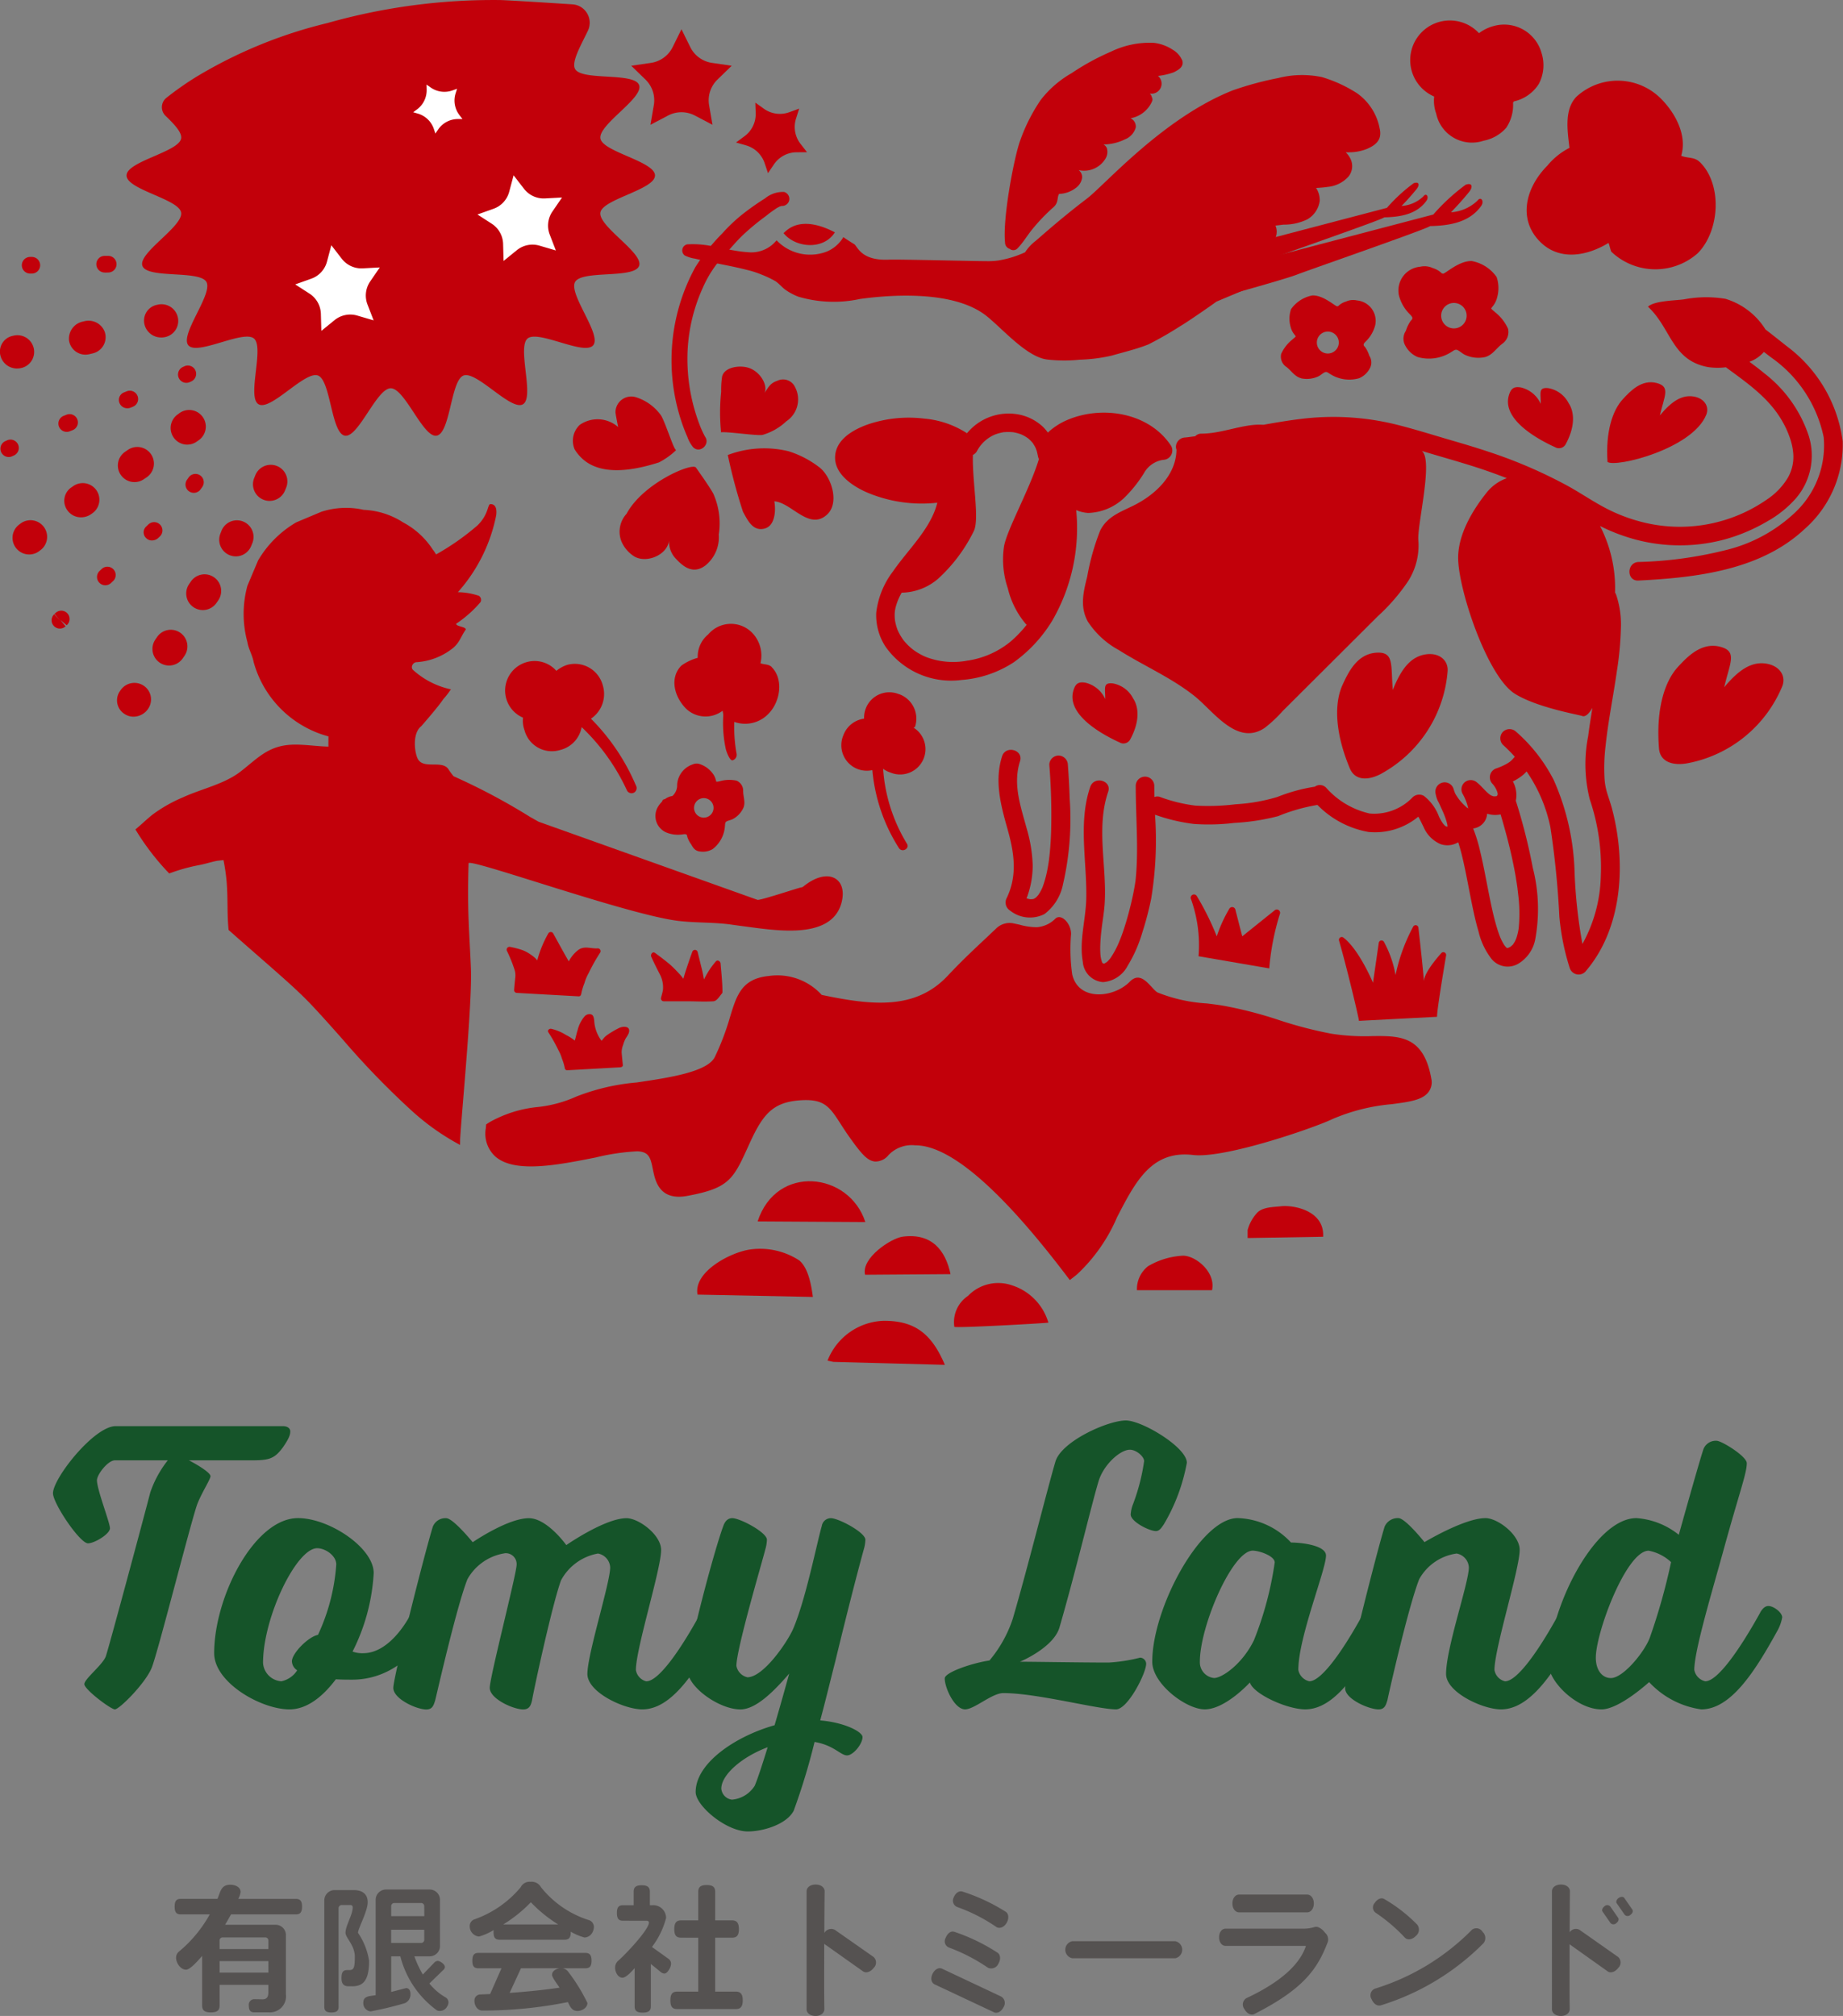 <svg xmlns="http://www.w3.org/2000/svg" width="164.466" height="179.921" viewBox="0 0 164.466 179.921"><rect x="0" y="0" width="164.466" height="179.921" fill="#808080" stroke="none"/><g transform="translate(-665 -582.716)"><g transform="translate(665 582.716)"><g transform="translate(0 0)"><path d="M10.434,210.111c-.364,0-2.724-1.779-2.724-2.252s1.67-1.744,1.924-2.506c.363-1.125,3.415-12.493,3.959-14.6a9.628,9.628,0,0,1,1.563-2.869H10.434c-.618,0-1.6,1.27-1.6,1.779,0,.835,1.161,3.777,1.161,4.285s-1.38,1.343-1.96,1.343c-.726,0-3.123-3.558-3.123-4.467,0-1.343,3.668-5.991,5.593-5.991H25.432c.326,0,.654.145.654.472,0,.253-.073.582-.654,1.417-.8,1.09-1.307,1.162-2.942,1.162H17.042c.909.472,1.925,1.125,1.925,1.416s-.907,1.669-1.234,2.65c-.69,2.107-3.558,13.438-4.031,14.492-.582,1.379-2.868,3.668-3.268,3.668" transform="translate(-0.183 -57.551)" fill="#155429"/><path d="M32.161,207.776c-.436,0-.944,0-1.452-.035-1.2,1.6-2.615,2.687-4.14,2.687-2.543,0-6.718-2.4-6.718-5.012,0-5.048,3.6-12.058,7.481-12.058,2.8,0,6.755,2.652,6.755,4.9A17.635,17.635,0,0,1,32.2,205.27a2.564,2.564,0,0,0,.944.146c2.579,0,4.286-3.559,4.286-3.559s.327-.654.763-.654c.508,0,1.307.582,1.307,1.017a3.7,3.7,0,0,1-.508,1.271s-2.215,4.285-6.828,4.285m-6.319.146a2.226,2.226,0,0,0,1.416-.981.994.994,0,0,1-.472-.8c0-.726,1.489-2.215,2.325-2.361a17.731,17.731,0,0,0,1.633-6.282c0-.8-.98-1.453-1.706-1.453-1.852,0-4.829,6.173-4.829,10.242a1.755,1.755,0,0,0,1.633,1.634" transform="translate(-0.739 -57.868)" fill="#155429"/><path d="M59.038,207.922c1.089,0,3.05-2.8,4.829-6.066,0,0,.327-.654.8-.654s1.235.582,1.235,1.017a3.856,3.856,0,0,1-.473,1.271c-2.034,3.632-4.14,6.938-6.755,6.938-1.635,0-4.9-1.526-4.9-3.16,0-1.779,2.033-8.135,2.033-9.515a1.323,1.323,0,0,0-1.09-1.234,4.672,4.672,0,0,0-3.3,2.4c-.8,2.216-2.4,9.66-2.578,10.676-.11.509-.255.837-.8.837-.871,0-2.979-.944-2.979-1.925,0-.945,2.4-10.205,2.4-11a.971.971,0,0,0-1.017-1.017,4.632,4.632,0,0,0-3.376,2.324c-.945,2.4-2.615,9.733-2.87,10.785-.144.473-.254.837-.8.837-.872,0-2.942-.944-2.942-1.925,0-.945,2.76-11.913,3.523-14.382a1.2,1.2,0,0,1,1.2-.763c.618,0,2.36,2.144,2.36,2.144s3.123-2.144,5.012-2.144c1.634,0,3.341,2.4,3.341,2.4s3.451-2.4,5.375-2.4c1.089,0,3.087,1.489,3.087,2.833,0,1.706-2.252,8.789-2.252,10.714a1.247,1.247,0,0,0,.944,1.017" transform="translate(-1.356 -57.868)" fill="#155429"/><path d="M71.494,211.842c.69-2.36,1.307-4.611,1.307-4.611-1.38,1.6-2.977,3.2-4.359,3.2-1.888,0-4.721-2-4.721-3.522,0-1.708,2.361-10.605,3.2-12.858.183-.508.473-.689.8-.689.69,0,3.088,1.271,3.088,1.925a3.348,3.348,0,0,1-.146.872c-.218.907-2.577,8.861-2.577,10.386a1.284,1.284,0,0,0,.98,1.018c1.453,0,3.631-3.232,4.1-4.358,1.126-2.652,2.107-7.663,2.543-9.153a.821.821,0,0,1,.8-.689c.689,0,3.087,1.271,3.087,1.925a3.347,3.347,0,0,1-.145.872c-.254.907-1.162,4.284-2.542,9.987-.436,1.707-.872,3.523-1.344,5.266,2.178.181,3.776,1.016,3.776,1.488,0,.618-.835,1.634-1.38,1.634-.581,0-1.162-.906-2.9-1.2A57.455,57.455,0,0,1,73.2,219.47c-.617,1.2-2.687,1.853-4.1,1.853-1.925,0-4.649-2.29-4.649-3.523,0-2.579,3.559-4.976,7.046-5.958m-.617,1.962c-2.324.871-4.14,2.469-4.14,3.7a1.082,1.082,0,0,0,.944.981,2.657,2.657,0,0,0,2.033-1.235c.254-.581.69-1.926,1.162-3.45" transform="translate(-2.371 -57.868)" fill="#155429"/><path d="M107.1,193.6c-.218.326-.4.58-.689.58-.58,0-2.251-.835-2.251-1.488a3.063,3.063,0,0,1,.219-.944,17.89,17.89,0,0,0,.98-3.814c0-.4-.689-1.016-1.272-1.016-.872,0-2.36,1.343-2.8,2.833-.653,2.178-2.032,8.026-3.485,13.038-.544,1.815-3.523,3.05-3.523,3.05,1.272,0,5.41.073,7.917.073a14.648,14.648,0,0,0,2.8-.436.557.557,0,0,1,.544.544c0,.836-1.634,4.069-2.687,4.069-1.67,0-7.044-1.452-10.058-1.452-1.017,0-2.579,1.452-3.414,1.452-.944,0-1.815-1.925-1.815-2.761,0-.544,2.469-1.379,3.993-1.6a11.315,11.315,0,0,0,2.07-3.7c1.272-4.322,3.087-11.584,3.815-14.054.544-1.815,4.684-3.668,6.282-3.668,1.453,0,5.445,2.4,5.445,3.776a16.6,16.6,0,0,1-2.07,5.522" transform="translate(-3.259 -57.531)" fill="#155429"/><path d="M126.444,201.2c.473,0,1.235.582,1.235,1.017a3.861,3.861,0,0,1-.472,1.271c-2,3.633-4.139,6.938-6.754,6.938-1.635,0-4.649-1.381-4.94-2.4,0,0-2.179,2.4-4.029,2.4-1.671,0-4.684-2.289-4.684-4.25,0-4.794,4.321-12.82,7.625-12.82a6.758,6.758,0,0,1,4.756,2.181c.944,0,3.124.252,3.124,1.161,0,1.272-2.47,7.3-2.47,10.205a1.285,1.285,0,0,0,.981,1.017c1.089,0,3.052-2.8,4.828-6.066,0,0,.327-.654.8-.654m-10.675-4.939c-1.815,0-4.721,6.718-4.721,9.915a1.408,1.408,0,0,0,1.271,1.453c.727,0,2.541-1.272,3.558-3.377a30.092,30.092,0,0,0,1.851-6.936c0-.582-1.379-1.054-1.96-1.054" transform="translate(-3.975 -57.868)" fill="#155429"/><path d="M138.949,207.922c1.087,0,3.05-2.8,4.828-6.066,0,0,.326-.654.8-.654s1.234.582,1.234,1.017a3.856,3.856,0,0,1-.473,1.271c-2,3.632-4.138,6.938-6.753,6.938-1.634,0-4.9-1.526-4.9-3.16,0-2.325,2.033-8.135,2.033-9.515a1.324,1.324,0,0,0-1.09-1.234,4.518,4.518,0,0,0-3.34,2.288c-.945,2.4-2.615,9.733-2.833,10.785-.145.473-.253.837-.8.837-.836,0-2.978-.908-2.978-1.889,0-.944,2.76-11.949,3.523-14.418a1.273,1.273,0,0,1,1.233-.763c.617,0,2.325,2.144,2.325,2.144s3.557-2.144,5.445-2.144c1.091,0,3.05,1.489,3.05,2.833,0,1.706-2.25,8.789-2.25,10.714a1.244,1.244,0,0,0,.944,1.017" transform="translate(-4.64 -57.868)" fill="#155429"/><path d="M152.505,207.728s-2.652,2.434-4.25,2.434c-2.213,0-4.72-2.506-4.72-4.032,0-4.793,4.032-13.038,7.845-13.038a6.785,6.785,0,0,1,3.775,1.489s1.636-5.883,2.18-7.59a1.179,1.179,0,0,1,1.2-.8c.436,0,2.687,1.381,2.687,2,0,.906-.653,2.578-2.07,7.735-1.016,3.7-2.614,8.969-2.614,10.713a1.284,1.284,0,0,0,.98,1.017c1.089,0,3.051-2.8,4.866-6.066,0,0,.291-.654.764-.654s1.234.582,1.234,1.017a3.856,3.856,0,0,1-.473,1.271c-2,3.633-4.139,6.938-6.754,6.938a7.826,7.826,0,0,1-4.648-2.434M152.47,196c-2,0-4.72,7.3-4.72,9.552,0,1.125.58,1.816,1.342,1.816,1.125,0,3.051-2.4,3.485-3.631a54.318,54.318,0,0,0,1.889-6.718,4.03,4.03,0,0,0-2-1.019" transform="translate(-5.342 -57.602)" fill="#155429"/><path d="M124.108,148.268a19.225,19.225,0,0,1-3.619-.215,36.631,36.631,0,0,1-4.7-1.224,36.281,36.281,0,0,0-5.032-1.291c-.392-.065-.867-.123-1.384-.187a14.043,14.043,0,0,1-4.409-.983c-.591-.354-1.407-2.043-2.465-.961-1.436,1.467-4.591,1.768-5.143-.652a15.99,15.99,0,0,1-.1-3.6c.006-.957-.894-1.858-1.4-1.373a2.6,2.6,0,0,1-1.645.765,5.722,5.722,0,0,1-1.565-.228c-.161-.036-.317-.067-.467-.1a1.715,1.715,0,0,0-1.6.434c-.347.333-.7.661-1.051.995-1.009.945-2.052,1.924-3.29,3.241-2.9,3.085-6.8,2.629-11.235,1.7a5.345,5.345,0,0,0-4.73-1.687c-2.406.238-2.862,1.73-3.44,3.62a22.733,22.733,0,0,1-1.369,3.61c-.661,1.343-4.152,1.857-6.957,2.271a19.234,19.234,0,0,0-5.4,1.258,11.215,11.215,0,0,1-3.426.932,10.971,10.971,0,0,0-4.3,1.345l-.321.205-.038.379a2.769,2.769,0,0,0,.823,2.461c1.722,1.563,5.6.79,9.014.11a19.594,19.594,0,0,1,3.714-.546c1.015.063,1.152.544,1.366,1.626.2.987.561,2.827,3.084,2.352,3.583-.666,4.055-1.41,5.3-4.149l.273-.6c1.156-2.513,2.028-3.593,4.429-3.776,2.212-.165,2.674.562,3.7,2.154.227.354.472.733.755,1.129,1.105,1.554,1.617,2.116,2.284,2.177a1.494,1.494,0,0,0,1.195-.568,2.856,2.856,0,0,1,2.378-.879h.032c3.058.013,7.53,3.846,13.291,11.392l.483.634.628-.491a15.093,15.093,0,0,0,3.59-5.121c1.659-3.212,3.094-5.981,6.776-5.551,2.867.335,10.879-2.449,12.431-3.2a17.136,17.136,0,0,1,5.314-1.335c1.591-.212,2.742-.365,3.282-1.1a1.441,1.441,0,0,0,.247-1.129c-.675-3.889-2.809-3.873-5.3-3.846" transform="translate(-1.675 -55.795)" fill="#c2000a"/><path d="M69.943,62.145l.763.545A2.46,2.46,0,0,0,72.975,63l.882-.32-.283.894a2.464,2.464,0,0,0,.406,2.255l.578.74-.939.007A2.461,2.461,0,0,0,71.6,67.661l-.526.777-.3-.89a2.46,2.46,0,0,0-1.653-1.586l-.9-.259.755-.558a2.458,2.458,0,0,0,1-2.062Z" transform="translate(-2.539 -52.985)" fill="#c2000a"/><path d="M62.99,55.343l.784,1.589a2.583,2.583,0,0,0,1.945,1.413l1.754.255L66.2,59.836a2.585,2.585,0,0,0-.743,2.287l.3,1.746-1.567-.824a2.583,2.583,0,0,0-2.4,0l-1.568.824.3-1.746a2.581,2.581,0,0,0-.742-2.287L58.508,58.6l1.753-.255a2.583,2.583,0,0,0,1.945-1.413Z" transform="translate(-2.177 -52.732)" fill="#c2000a"/><path d="M66.829,92.481a17.916,17.916,0,0,1,.009-3.628,7.88,7.88,0,0,1,.086-1.36c.216-.859,1.647-1.049,2.462-.735,1.084.421,1.651,1.692,1.295,2.228.42-.565.508-.88,1.176-1.109a1.176,1.176,0,0,1,1.585.588,2.342,2.342,0,0,1-.787,3.03,5.219,5.219,0,0,1-2.1,1.209c-.442.126-3.385-.344-3.822-.211" transform="translate(-2.483 -53.896)" fill="#c2000a"/><path d="M67.457,94.787a9.172,9.172,0,0,1,5.432-.333,8.774,8.774,0,0,1,2.651,1.364c1.143.79,1.942,3.225.771,4.291-1.6,1.461-3.176-1.091-4.7-1.186.138.772.086,2.166-.852,2.424-1.07.295-1.534-.755-1.943-1.487a48.347,48.347,0,0,1-1.358-5.073" transform="translate(-2.511 -54.178)" fill="#c2000a"/><path d="M62.3,94.183a6.548,6.548,0,0,1-1.525,1.086c-2.448.782-4.806,1.048-6.391.014A3.792,3.792,0,0,1,53.253,94.1a1.947,1.947,0,0,1,.465-2.188,2.782,2.782,0,0,1,3.42.2s-.188-.9-.239-1.3a1.412,1.412,0,0,1,1.79-1.374,4.364,4.364,0,0,1,2.249,1.6c.317.443,1.032,2.659,1.263,3Z" transform="translate(-1.975 -53.998)" fill="#c2000a"/><path d="M64.238,95.966c-.361-.449-4.734,1.408-6.187,4.129a2.369,2.369,0,0,0-.452,2.483,2.969,2.969,0,0,0,1.185,1.352c1.144.614,3.025-.229,3.067-1.565a2.185,2.185,0,0,0,.5,1.632c.536.584,1.514,1.656,2.75.7a3.232,3.232,0,0,0,1.178-2.747,6.516,6.516,0,0,0-.465-3.6c-.229-.495-1.578-2.385-1.578-2.385" transform="translate(-2.137 -54.241)" fill="#c2000a"/><path d="M65.175,92.195c.175.181.069.09,0-.043s-.142-.279-.206-.421c-.026-.056-.135-.31-.067-.148-.049-.116-.1-.232-.141-.35q-.162-.419-.3-.846a16.494,16.494,0,0,1-.8-4.869,15.331,15.331,0,0,1,1.378-6.554,10.243,10.243,0,0,1,1.894-2.886c.6-.63,1.136-1.311,1.779-1.9a21.254,21.254,0,0,1,1.935-1.591,11.861,11.861,0,0,1,1.01-.737l.191-.1c.133-.069-.039,0,.091-.039.048-.014.1-.026.147-.043.065-.022.016.024-.012,0,0,0-.081,0-.127-.01a.661.661,0,0,0,.788-.447.646.646,0,0,0-.448-.788,2.515,2.515,0,0,0-1.7.575,22.875,22.875,0,0,0-2.21,1.576,15.337,15.337,0,0,0-1.6,1.543,17.657,17.657,0,0,0-2.408,3.016,17.3,17.3,0,0,0-1.45,13.1,16.107,16.107,0,0,0,.742,2.063,3.086,3.086,0,0,0,.5.9c.637.66,1.643-.347,1.006-1.006" transform="translate(-2.317 -53.292)" fill="#c2000a"/><path d="M156.971,67.391c-.5-.5-1.057-.33-1.679-.578.531-1.754-.44-3.743-1.832-5.125a5.448,5.448,0,0,0-7.5-.161c-1.135,1.145-.807,3.092-.638,4.579a6.2,6.2,0,0,0-1.961,1.574c-1.988,2.005-2.651,4.832-.645,6.821,1.7,1.691,4.128,1.285,6.091.09.038.04.209.741.248.781a5.707,5.707,0,0,0,7.706.146c1.988-2.005,2.217-6.139.212-8.128" transform="translate(-5.266 -52.909)" fill="#c2000a"/><path d="M142.443,57.481a3.464,3.464,0,0,0-4.313-2.451,3.668,3.668,0,0,0-1.282.633,3.539,3.539,0,1,0-4,5.652,3.37,3.37,0,0,0,.181,1.525,3.261,3.261,0,0,0,4.233,2.417,3.591,3.591,0,0,0,2.013-1.148,3.665,3.665,0,0,0,.611-2.262c.036-.009.05-.091.085-.1a3.537,3.537,0,0,0,2.214-1.554,3.58,3.58,0,0,0,.261-2.711" transform="translate(-4.865 -52.699)" fill="#c2000a"/><path d="M79.834,165.773c-1.449-4.47-7.935-5.207-9.611-.057Z" transform="translate(-2.613 -56.706)" fill="#c2000a"/><path d="M87.806,170.612c-.452-2.145-1.693-3.685-4.271-3.344-1.04.139-3.717,1.905-3.354,3.4Z" transform="translate(-2.983 -56.896)" fill="#c2000a"/><path d="M87.174,179c-1.157-2.714-2.617-3.948-5.471-3.932a5.579,5.579,0,0,0-5,3.555l.517.111Z" transform="translate(-2.855 -57.188)" fill="#c2000a"/><path d="M112.08,172.111c.349-1.583-1.407-3.054-2.564-3.08a6.8,6.8,0,0,0-3.142.938,2.6,2.6,0,0,0-.994,2.142Z" transform="translate(-3.921 -56.963)" fill="#c2000a"/><path d="M96.846,175.1a4.956,4.956,0,0,0-3.232-3.322,3.743,3.743,0,0,0-3.941.937,2.818,2.818,0,0,0-1.219,2.757c.014.143,8.546-.34,8.392-.373" transform="translate(-3.291 -57.058)" fill="#c2000a"/><path d="M74.945,172.69c-.116-.822-.347-2.53-1.213-3.256a6.383,6.383,0,0,0-4.4-.976c-1.7.239-5.059,1.969-4.681,4.024Z" transform="translate(-2.405 -56.94)" fill="#c2000a"/><path d="M57.131,147.879a8.432,8.432,0,0,0-.807.458,3.34,3.34,0,0,0-.417.3c-.12.1-.22.263-.338.379a3.281,3.281,0,0,1-.655-1.847c-.049-.262-.073-.5-.384-.528a.592.592,0,0,0-.454.178,3.019,3.019,0,0,0-.645,1.266c-.094.282-.151.615-.252.912a4.367,4.367,0,0,0-.777-.494,4.321,4.321,0,0,0-1.333-.556c-.163-.026-.364.146-.243.316a14.092,14.092,0,0,1,.892,1.587,3.549,3.549,0,0,1,.323.773,4.478,4.478,0,0,1,.245.81.217.217,0,0,0,.215.216l4.753-.265a.242.242,0,0,0,.062-.016.172.172,0,0,0,.153-.2c-.037-.366-.073-.733-.106-1.1a1.827,1.827,0,0,1,.137-.69,2.622,2.622,0,0,1,.253-.615,2.566,2.566,0,0,0,.227-.384c.257-.657-.4-.707-.848-.5" transform="translate(-1.89 -56.13)" fill="#c2000a"/><path d="M53.6,144.613a.261.261,0,0,0,.021-.086,5.263,5.263,0,0,1,.282-.937,4.157,4.157,0,0,1,.374-.894,16.362,16.362,0,0,1,1.033-1.836.251.251,0,0,0-.215-.375c-.6.049-1.174-.252-1.725.131a3.068,3.068,0,0,0-.865,1.032c-.478-.823-.932-1.664-1.393-2.5a.252.252,0,0,0-.43,0,10.027,10.027,0,0,0-.992,2.415,1.619,1.619,0,0,0-.111-.139,2.838,2.838,0,0,0-.355-.3,3.621,3.621,0,0,0-.817-.467,7.657,7.657,0,0,0-1.135-.3.253.253,0,0,0-.281.366,12.513,12.513,0,0,1,.655,1.613,1.665,1.665,0,0,1,.088.72c-.041.385-.08.771-.108,1.158a.252.252,0,0,0,.248.248l5.5.306a.21.21,0,0,0,.228-.164" transform="translate(-1.748 -55.846)" fill="#c2000a"/><path d="M66.716,144.433c0-.846-.1-1.7-.167-2.541-.016-.19-.276-.36-.425-.176a7.213,7.213,0,0,0-1.052,1.607c-.04-.161-.065-.328-.093-.472-.045-.229-.1-.454-.159-.681q-.16-.653-.319-1.306a.25.25,0,0,0-.479,0q-.251.692-.482,1.39c-.111.335-.219.671-.313,1.011h0a4.586,4.586,0,0,0-.447-.535,10.3,10.3,0,0,0-.779-.77c-.421-.351-.862-.68-1.3-1.005-.223-.166-.427.143-.34.34.241.538.505,1.059.775,1.583a2.5,2.5,0,0,1,.272,1.361c-.033.24-.116.482-.171.717a.251.251,0,0,0,.239.315h2.061c.784,0,1.589.053,2.371,0,.311-.021.545-.446.736-.664l0,0a.225.225,0,0,0,.071-.172" transform="translate(-2.246 -55.908)" fill="#c2000a"/><path d="M117.372,142.145a22.269,22.269,0,0,1,.958-4.883.293.293,0,0,0-.465-.308l-2.9,2.329s-.358-1.364-.616-2.388a.294.294,0,0,0-.53-.09,12.621,12.621,0,0,0-1.13,2.479,24.316,24.316,0,0,0-1.784-3.6.294.294,0,0,0-.533.231,12.2,12.2,0,0,1,.691,5.145Z" transform="translate(-4.107 -55.717)" fill="#c2000a"/><path d="M132.859,146.571c-.02-.5.539-3.887.808-5.476a.249.249,0,0,0-.432-.206c-.648.732-1.61,1.939-1.553,2.611,0-.531-.321-3.425-.487-4.883a.249.249,0,0,0-.472-.081,16.044,16.044,0,0,0-1.569,4.311,9.615,9.615,0,0,0-1.026-2.948.249.249,0,0,0-.471.075l-.514,3.559s-1.227-2.944-2.63-4.024a.251.251,0,0,0-.4.266c.679,2.345,1.7,6.608,1.778,7.158Z" transform="translate(-4.619 -55.823)" fill="#c2000a"/><path d="M.777,94.937a.742.742,0,0,1-.3-1.419l.131-.059A.742.742,0,1,1,1.22,94.81l-.142.063a.729.729,0,0,1-.3.065" transform="translate(-0.001 -54.148)" fill="#c2000a"/><path d="M6.156,92.523a.741.741,0,0,1-.278-1.429l.256-.1a.741.741,0,0,1,.554,1.375l-.254.1a.721.721,0,0,1-.277.054m5.412-2.107a.748.748,0,0,1-.7-.456.719.719,0,0,1,.386-.954l.051-.02.194-.08a.742.742,0,0,1,.571,1.37l-.213.087a.789.789,0,0,1-.287.054" transform="translate(-0.201 -53.979)" fill="#c2000a"/><path d="M17.242,88.06a.742.742,0,0,1-.307-1.417l.136-.062a.742.742,0,0,1,.612,1.352l-.135.061a.735.735,0,0,1-.306.066" transform="translate(-0.614 -53.892)" fill="#c2000a"/><path d="M2.766,77.933a.742.742,0,1,1,0-1.485H2.9a.742.742,0,1,1,.031,1.484Z" transform="translate(-0.075 -53.517)" fill="#c2000a"/><path d="M9.679,77.835a.742.742,0,0,1-.014-1.485l.317,0a.079.079,0,0,1,.021,0,.742.742,0,0,1,.022,1.483l-.331.009Z" transform="translate(-0.332 -53.513)" fill="#c2000a"/><path d="M5.522,110.839a.742.742,0,0,1-.508-1.281l.508.54-.475-.572s.078-.074.083-.077a.741.741,0,1,1,1,1.093l-.573-.478.473.574a.742.742,0,0,1-.509.2" transform="translate(-0.178 -54.738)" fill="#c2000a"/><path d="M9.735,106.5a.741.741,0,0,1-.512-1.278l.2-.189a.742.742,0,0,1,1.023,1.074l-.2.188a.746.746,0,0,1-.512.205m4.161-4a.709.709,0,0,1-.519-.212.7.7,0,0,1-.013-1.013l.072-.069.126-.121a.742.742,0,1,1,1.022,1.075l-.125.118a.82.82,0,0,1-.563.221m3.731-4.249a.741.741,0,0,1-.6-1.17l.158-.224a.742.742,0,0,1,1.208.861l-.157.22a.738.738,0,0,1-.606.314" transform="translate(-0.335 -54.265)" fill="#c2000a"/><path d="M2.647,103.911a1.483,1.483,0,0,1-.886-2.674l.118-.089A1.484,1.484,0,0,1,3.65,103.53l-.119.09a1.486,1.486,0,0,1-.884.292" transform="translate(-0.043 -54.426)" fill="#c2000a"/><path d="M7.459,100.343a1.475,1.475,0,0,1-1.23-.634,1.445,1.445,0,0,1,.357-2.034l.074-.051.148-.1a1.483,1.483,0,0,1,1.675,2.446l-.158.109a1.548,1.548,0,0,1-.867.265M12.224,97.2a1.482,1.482,0,0,1-.839-2.705l.239-.163a1.483,1.483,0,1,1,1.653,2.462l-.217.146a1.471,1.471,0,0,1-.837.26" transform="translate(-0.222 -54.173)" fill="#c2000a"/><path d="M17.3,93.731a1.484,1.484,0,0,1-.867-2.688l.1-.073A1.484,1.484,0,1,1,18.3,93.351l-.141.1a1.468,1.468,0,0,1-.863.278" transform="translate(-0.588 -54.047)" fill="#c2000a"/><path d="M7.863,85.39A1.483,1.483,0,0,1,6.4,84.145a1.558,1.558,0,0,1,1.229-1.707l.125-.029a1.542,1.542,0,0,1,1.824.931,1.481,1.481,0,0,1-1.048,1.932l-.329.078a1.5,1.5,0,0,1-.337.039" transform="translate(-0.237 -53.737)" fill="#c2000a"/><path d="M14.888,83.8A1.521,1.521,0,0,1,13.4,82.67,1.435,1.435,0,0,1,14.444,80.9l.155-.034a1.492,1.492,0,0,1,1.769,1.14,1.474,1.474,0,0,1-1.13,1.757,1.551,1.551,0,0,1-.349.039" transform="translate(-0.497 -53.68)" fill="#c2000a"/><path d="M1.534,86.675A1.521,1.521,0,0,1,.042,85.541,1.435,1.435,0,0,1,1.09,83.772l.155-.034a1.492,1.492,0,0,1,1.769,1.14,1.474,1.474,0,0,1-1.13,1.757,1.55,1.55,0,0,1-.349.039" transform="translate(0 -53.787)" fill="#c2000a"/><path d="M12.314,118.949a1.408,1.408,0,0,1-.781-.231,1.436,1.436,0,0,1-.455-2.007l.091-.133a1.493,1.493,0,0,1,2.07-.384,1.473,1.473,0,0,1,.38,2.055,1.575,1.575,0,0,1-1.3.7" transform="translate(-0.403 -54.987)" fill="#c2000a"/><path d="M15.611,113.824a1.483,1.483,0,0,1-1.222-2.32l.156-.229a1.483,1.483,0,1,1,2.443,1.684l-.152.221a1.483,1.483,0,0,1-1.225.644m5.96-9.742a1.484,1.484,0,0,1-1.375-2.037l.1-.261a1.483,1.483,0,1,1,2.745,1.125l-.1.244a1.483,1.483,0,0,1-1.376.93" transform="translate(-0.526 -54.426)" fill="#c2000a"/><path d="M18.741,108.682a1.482,1.482,0,0,1-1.222-2.32l.156-.229a1.483,1.483,0,1,1,2.442,1.684l-.151.22a1.479,1.479,0,0,1-1.225.645M24.7,98.94A1.484,1.484,0,0,1,23.325,96.9l.106-.261a1.483,1.483,0,1,1,2.745,1.125l-.1.244a1.481,1.481,0,0,1-1.375.93" transform="translate(-0.642 -54.234)" fill="#c2000a"/><path d="M68.578,125.9a.971.971,0,0,0-.587-.961,3.061,3.061,0,0,0-1.448.036,1.575,1.575,0,0,1-.346.059c-.01,0-.007,0-.013,0a.559.559,0,0,0-.037-.123,1.543,1.543,0,0,0-.3-.632,2.371,2.371,0,0,0-1.156-.826.874.874,0,0,0-.623.037,2.035,2.035,0,0,0-1.382,1.966,1.3,1.3,0,0,1-.367.8.708.708,0,0,1-.066.054,1.415,1.415,0,0,0-.653.276l-.033.006a.238.238,0,0,0-.22.211,2.261,2.261,0,0,0-.343.426,1.6,1.6,0,0,0,.692,2.323,2.744,2.744,0,0,0,1.4.192c.1-.008.313-.059.4-.006s.08.13.1.226a2.473,2.473,0,0,0,.348.664c.2.359.357.583.8.634a1.7,1.7,0,0,0,1.11-.215,2.817,2.817,0,0,0,1.1-2.082c.022-.175,0-.316.166-.4s.375-.112.549-.205a2.162,2.162,0,0,0,.933-1c.2-.482-.013-.966-.022-1.46m-3.514,2.338a.87.87,0,1,1,.87-.87.87.87,0,0,1-.87.87" transform="translate(-2.261 -55.265)" fill="#c2000a"/><path d="M138.848,84.235a1.271,1.271,0,0,0,.551-1.364,4,4,0,0,0-1.169-1.488c-.083-.084-.279-.219-.329-.318l-.01-.013a.767.767,0,0,0,.1-.135,2,2,0,0,0,.425-.808,3.081,3.081,0,0,0-.036-1.855,3.493,3.493,0,0,0-2.216-1.425c-1.155-.038-2.375,1.152-2.568,1.126a.985.985,0,0,1-.108-.027,1.865,1.865,0,0,0-.8-.469,1.74,1.74,0,0,0-1.137-.121,2.125,2.125,0,0,0-1.894,2.536,3.6,3.6,0,0,0,.887,1.611c.087.1.305.281.317.412s-.073.185-.158.284a3.274,3.274,0,0,0-.426.882,1.258,1.258,0,0,0-.037,1.332,2.215,2.215,0,0,0,1.09,1,3.68,3.68,0,0,0,3.04-.469c.2-.113.326-.251.547-.138s.41.306.644.415a2.836,2.836,0,0,0,1.773.2c.659-.167,1-.766,1.511-1.161m-5.189-1.859a1.136,1.136,0,1,1,1.59.233,1.137,1.137,0,0,1-1.59-.233" transform="translate(-4.824 -53.531)" fill="#c2000a"/><path d="M120.526,87.416a2.451,2.451,0,0,0,1.528-.17c.2-.094.36-.258.556-.357s.3.021.472.118a3.174,3.174,0,0,0,2.622.4,1.91,1.91,0,0,0,.94-.857,1.086,1.086,0,0,0-.032-1.15,2.828,2.828,0,0,0-.367-.76c-.073-.087-.146-.124-.137-.246s.2-.271.273-.355a3.1,3.1,0,0,0,.764-1.389,1.832,1.832,0,0,0-1.633-2.186,1.508,1.508,0,0,0-.98.1,1.606,1.606,0,0,0-.688.4.778.778,0,0,1-.093.023c-.167.022-1.218-1-2.214-.97a3.009,3.009,0,0,0-1.91,1.228,2.661,2.661,0,0,0-.031,1.6,1.731,1.731,0,0,0,.366.7.725.725,0,0,0,.088.116l-.009.012c-.043.086-.213.2-.284.273a3.451,3.451,0,0,0-1.007,1.283,1.1,1.1,0,0,0,.475,1.177c.439.34.734.857,1.3,1m1.8-2.4a.979.979,0,1,1,1.371-.2.979.979,0,0,1-1.371.2" transform="translate(-4.418 -53.65)" fill="#c2000a"/><path d="M71.191,114.313c-.274-.272-.658-.2-1-.336a2.925,2.925,0,0,0-.844-2.818,2.652,2.652,0,0,0-3.812.235,2.582,2.582,0,0,0-.945,2.1,4.538,4.538,0,0,0-1.454.689c-1.078,1.087-.651,2.792.436,3.87a2.52,2.52,0,0,0,3.233.167c.02.022.069.4.091.42a2.879,2.879,0,0,0,4-.144c1.078-1.088,1.375-3.1.288-4.18" transform="translate(-2.327 -54.783)" fill="#c2000a"/><path d="M67.87,116.949a.508.508,0,0,0-.619.351,10.975,10.975,0,0,0,0,4.518c.048.268.374,1.129.618,1.063a.515.515,0,0,0,.351-.619,13.243,13.243,0,0,1,.006-4.7.517.517,0,0,0-.351-.618" transform="translate(-2.494 -55.024)" fill="#c2000a"/><path d="M83.106,116.969a2.249,2.249,0,0,0-2.945,1.289,2.294,2.294,0,0,0-.149.9,2.3,2.3,0,0,0-1.851,1.488,2.274,2.274,0,0,0,3.324,2.8,2.265,2.265,0,0,0,.87.52,2.262,2.262,0,0,0,2.08-4c.009-.022.112-.048.12-.07a2.319,2.319,0,0,0-1.449-2.934" transform="translate(-2.903 -55.02)" fill="#c2000a"/><path d="M83.93,130.475a14.749,14.749,0,0,1-2.124-8.56c.054-.645-.952-.641-1,0a15.472,15.472,0,0,0,2.423,8.971c.292.433,1,.026.7-.411" transform="translate(-3.006 -55.191)" fill="#c2000a"/><path d="M55.54,116.1a2.58,2.58,0,0,0-3.178-1.85,2.932,2.932,0,0,0-.97.533,2.591,2.591,0,0,0-2.573-.8,2.635,2.635,0,0,0-.405,4.979,2.456,2.456,0,0,0,.133,1.117,2.526,2.526,0,0,0,3.169,1.772,2.571,2.571,0,0,0,1.971-2.519c.026-.006.057.065.083.059A2.654,2.654,0,0,0,55.54,116.1" transform="translate(-1.742 -54.911)" fill="#c2000a"/><path d="M58.725,125.193a18.875,18.875,0,0,0-4.8-6.715.593.593,0,0,0-.81-.021.577.577,0,0,0-.021.81,18.438,18.438,0,0,1,4.832,6.368.461.461,0,0,0,.622.181.469.469,0,0,0,.181-.622" transform="translate(-1.97 -55.075)" fill="#c2000a"/><path d="M168.166,93.006a12.624,12.624,0,0,0-4.933-8.411c-.64-.5-1.288-1.029-1.953-1.533a6.383,6.383,0,0,0-3.575-2.737,10.521,10.521,0,0,0-3.7.049c-.853.115-2.627.118-3.212.654,2.086,1.936,2.114,4.793,5.368,5.391a6.053,6.053,0,0,0,1.584.016c1.935,1.425,3.927,2.787,5.106,4.942a8.407,8.407,0,0,1,.62,1.4,5.547,5.547,0,0,1,.281,1.3,3.74,3.74,0,0,1-.482,2.226,6.147,6.147,0,0,1-1.854,1.928,13.621,13.621,0,0,1-10.777,2.106,14.9,14.9,0,0,1-3.539-1.288c-1.209-.625-2.333-1.406-3.527-2.06a42.862,42.862,0,0,0-7-3.012c-1.275-.427-2.566-.8-3.855-1.178-1.323-.39-2.64-.8-3.976-1.146a23.415,23.415,0,0,0-8.4-.666c-1.3.138-2.583.349-3.867.582a5.631,5.631,0,0,0-.845.008c-1.581.152-3.088.777-4.685.783a.739.739,0,0,0-.558.232c-.3.036-.593.082-.892.11a.85.85,0,0,0-.828.828.78.78,0,0,0,.051.262c-.028,2.279-1.9,4.027-3.836,4.985-1.175.582-2.367.987-2.981,2.252a21.125,21.125,0,0,0-1.147,4.08c-.345,1.374-.672,2.709.054,4.022a7.65,7.65,0,0,0,2.757,2.538c2.236,1.417,4.721,2.472,6.793,4.134,1.663,1.333,3.78,4.477,6.236,2.814a11.778,11.778,0,0,0,1.6-1.5q.861-.855,1.718-1.712l3.436-3.424,3.348-3.338a17.307,17.307,0,0,0,2.682-3.1,5.929,5.929,0,0,0,.926-3.644c-.137-1.336,1.364-7.2.306-7.994l0,0,.5.148c1.341.4,2.69.78,4.024,1.2,1.034.327,2.054.69,3.063,1.081a3.992,3.992,0,0,0-1.775,1.253c-1.179,1.468-2.568,3.661-2.568,5.855,0,2.809,2.595,10.577,5.055,12.127,1.968,1.239,5.74,1.879,6.006,1.986.282.113.6-.183.919-.719-.138.846-.271,1.692-.378,2.526A12.838,12.838,0,0,0,145.6,125a18.8,18.8,0,0,1,.984,6.836,13.1,13.1,0,0,1-1.64,6.069,44.586,44.586,0,0,1-.7-6.376,21.692,21.692,0,0,0-1.864-8.264,14.468,14.468,0,0,0-3.354-4.3.846.846,0,0,0-1.171,0,.836.836,0,0,0,0,1.171,13.565,13.565,0,0,1,1.056,1.062c-.106.109-.2.229-.315.337-.022.021-.1.085-.129.111l-.108.073c-.05.033-.1.063-.151.093a5.55,5.55,0,0,1-.927.415.839.839,0,0,0-.365,1.384,2.062,2.062,0,0,1,.441.765c.008.026.024.136.034.184a.733.733,0,0,0-.079.14.311.311,0,0,1-.071.023c.058-.011-.175.012-.189.011a.89.89,0,0,1-.4-.18c-.4-.305-.7-.731-1.095-1.042a.843.843,0,0,0-1.087-.064.833.833,0,0,0-.213,1.068,4.435,4.435,0,0,1,.493,1.291l0,0a.676.676,0,0,1-.194-.146,5.112,5.112,0,0,1-.582-.608c-.011-.013-.115-.15-.18-.248s-.131-.2-.189-.3c-.007-.012-.015-.032-.026-.054a3.759,3.759,0,0,1-.128-.362.828.828,0,1,0-1.6.44,2.328,2.328,0,0,0,.3.809c.176.405.369.793.5,1.14.068.182.132.367.183.555.02.075.037.151.055.227,0,.025.009.05.013.075,0,.01,0,.026,0,.057v.042l-.026,0-.029,0a.262.262,0,0,0-.039-.013l-.029-.009c-.028-.015-.057-.03-.085-.047l-.03-.025-.017-.018c-.016-.017-.121-.142-.134-.15-.034-.047-.066-.1-.1-.145-.1-.156-.184-.321-.268-.485a4.173,4.173,0,0,0-1.354-1.857.845.845,0,0,0-1,.129,4.738,4.738,0,0,1-3.839,1.447,7.347,7.347,0,0,1-3.877-2.3.766.766,0,0,0-1.008-.094,15.3,15.3,0,0,0-3.346.917,16.035,16.035,0,0,1-3.714.652,20.083,20.083,0,0,1-3.615.118,13.851,13.851,0,0,1-3.127-.766.742.742,0,0,0-.514,0c-.007-.34-.013-.679-.014-1.018a.828.828,0,0,0-1.655,0c0,1.74.1,3.478.115,5.218.006.841-.008,1.684-.067,2.523-.017.255-.044.508-.068.762l-.009.059c-.013.084-.026.168-.04.253-.145.878-.344,1.748-.576,2.607q-.205.764-.456,1.513a13.442,13.442,0,0,1-.505,1.3,7.8,7.8,0,0,1-.627,1.126l-.067.093-.021.026c-.062.067-.119.137-.184.2s-.111.1-.168.15c.16-.136-.037-.008-.091.041l-.023,0a.4.4,0,0,0-.048.013h0c-.043,0-.077-.012-.1-.016a.577.577,0,0,0-.052-.073.15.15,0,0,0-.02-.024c0-.009,0-.015-.007-.029-.027-.1-.06-.191-.082-.29,0-.022-.03-.157-.037-.194,0-.019,0-.038-.006-.047,0-.059-.011-.118-.015-.177-.015-.227-.018-.455-.013-.683.009-.46.047-.919.1-1.378.086-.8.234-1.587.29-2.385.229-3.326-.789-6.794.317-10.036.345-1.01-1.254-1.443-1.6-.44-1.1,3.226-.275,6.689-.357,10.006-.046,1.876-.643,3.734-.306,5.615a1.961,1.961,0,0,0,1.805,1.806,2.706,2.706,0,0,0,2.2-1.463,12.247,12.247,0,0,0,1.292-2.923,27.75,27.75,0,0,0,.806-3.074,32.117,32.117,0,0,0,.34-7.485c.012,0,.021.012.033.015a15.943,15.943,0,0,0,3.445.814,18.922,18.922,0,0,0,3.586-.093,19.637,19.637,0,0,0,3.912-.6,16.2,16.2,0,0,1,3.494-1c.01,0,.019,0,.029,0a8.419,8.419,0,0,0,4.554,2.409,6.059,6.059,0,0,0,4.444-1.366l.015.024c.164.289.3.592.451.888a2.866,2.866,0,0,0,1.546,1.548,1.883,1.883,0,0,0,1.55-.175q.185.581.33,1.174c.279,1.141.491,2.3.717,3.45.22,1.116.44,2.237.762,3.327a6.328,6.328,0,0,0,1.195,2.5,1.866,1.866,0,0,0,2.4.36,3.252,3.252,0,0,0,1.448-2.046,14.862,14.862,0,0,0-.2-6.495A51.211,51.211,0,0,0,139,125.121a2.535,2.535,0,0,0-.263-1.72,4.637,4.637,0,0,0,.9-.577,2.811,2.811,0,0,0,.324-.319l0,0a13.549,13.549,0,0,1,2.124,4.976,78.391,78.391,0,0,1,.8,7.973,21.278,21.278,0,0,0,.919,4.576.836.836,0,0,0,1.384.366c3.383-3.9,3.667-9.8,2.387-14.6-.134-.5-.317-.986-.46-1.485-.051-.18-.092-.363-.126-.548-.007-.037-.025-.16-.031-.193-.014-.113-.026-.225-.036-.339a16.362,16.362,0,0,1,.087-2.992c.228-2.211.7-4.486,1.018-6.744a28.83,28.83,0,0,0,.348-3.729,8.289,8.289,0,0,0-.421-3.028,1.063,1.063,0,0,0-.1-.2,12.065,12.065,0,0,0-1.338-5.935,16.777,16.777,0,0,0,3.056,1.177,15.378,15.378,0,0,0,7.983.042,15.734,15.734,0,0,0,3.859-1.621,9.782,9.782,0,0,0,2.612-2.106,5.86,5.86,0,0,0,1.091-5.61,11.69,11.69,0,0,0-3.936-5.508c-.433-.358-.883-.7-1.336-1.032a3.058,3.058,0,0,0,1.294-.882c.211.164.422.327.634.487a11.549,11.549,0,0,1,4.7,7.121,8.214,8.214,0,0,1-2.69,6.854,13.661,13.661,0,0,1-6.117,3.243,35.549,35.549,0,0,1-7.729,1.046c-1.06.054-1.067,1.709,0,1.656,5.132-.259,10.878-.908,14.81-4.577a10.032,10.032,0,0,0,3.423-7.885m-66.03,46.627-.01-.012.012.012h0m.01.011,0,0,.062.022a.349.349,0,0,0-.058-.017m2.922-7.385c.007-.068.012-.085,0,0m33.92-.3q.066.387.123.776c.009.057.016.115.025.171,0,.019,0,.028.006.041s0,.018,0,.039c.02.155.039.31.056.466a13.828,13.828,0,0,1,.06,2.919c0,.043-.011.088-.015.131l0,.019c-.016.1-.033.192-.053.288a4.448,4.448,0,0,1-.159.587c-.02.06-.137.3-.031.091-.037.072-.069.146-.109.218s-.091.13-.123.2h0c-.018.022-.037.045-.057.066-.058.058-.12.11-.176.168.159-.162.025-.021-.049.023-.055.033-.2.085-.123.062-.04.013-.08.027-.121.039l-.066-.027.032.031.011,0h-.007l0,0-.039-.014.034.011a.3.3,0,0,0-.037-.033l-.011,0c-.029-.011-.056-.049-.038-.041l-.1-.112a.873.873,0,0,1-.066-.089,4.766,4.766,0,0,1-.274-.5c-.017-.037-.034-.075-.051-.112l-.009-.016c-.037-.091-.072-.182-.106-.273-.083-.226-.158-.456-.227-.687-.308-1.027-.521-2.083-.73-3.135-.241-1.213-.46-2.432-.751-3.635a13.741,13.741,0,0,0-.625-2.043,1.413,1.413,0,0,0,1.249-1.316,2.391,2.391,0,0,0,1.2.062c.393,1.32.753,2.65,1.044,3.995.116.541.223,1.084.317,1.63" transform="translate(-3.731 -53.656)" fill="#c2000a"/><path d="M139.675,140.517h0l0,0h0l0,0" transform="translate(-5.198 -55.902)" fill="#c2000a"/><path d="M139.59,140.44a.374.374,0,0,0,.041.037l.007,0a.369.369,0,0,0-.056-.048l.008.009" transform="translate(-5.195 -55.899)" fill="#c2000a"/><path d="M98.74,123.477a.849.849,0,0,0-.828-.828.835.835,0,0,0-.828.828,55.309,55.309,0,0,1,.163,5.871c-.019.625-.054,1.25-.111,1.874-.015.155-.031.31-.048.465-.009.07-.016.141-.025.212,0,.026-.011.078-.015.116-.041.283-.086.566-.142.847a9.794,9.794,0,0,1-.412,1.5c0,.013-.02.049-.032.079s-.026.06-.032.071c-.051.107-.1.213-.162.315-.047.084-.1.163-.151.243l-.03.04-.048.056-.1.107c-.01.011-.039.037-.064.06a.43.43,0,0,1-.039.027c-.039.023-.08.045-.118.069a.275.275,0,0,1,.037-.012.364.364,0,0,0-.042.014c-.073.042-.074.03-.035.011-.018.007-.036.013-.054.017l-.023,0c.009,0-.013.011-.057.013a.22.22,0,0,0-.055.013.2.2,0,0,1,.032-.011H95.5c-.048,0-.1-.006-.147,0h0c-.1-.027-.2-.046-.3-.077a8.169,8.169,0,0,0,.548-2.973,13.055,13.055,0,0,0-.532-3.247c-.556-2.042-1.252-3.966-.6-6.021.323-1.018-1.275-1.454-1.6-.44-.688,2.169-.135,4.3.463,6.413s.947,4.15-.045,6.229a.852.852,0,0,0,.3,1.132,2.849,2.849,0,0,0,3.065.306,4.382,4.382,0,0,0,1.647-2.63,25.835,25.835,0,0,0,.6-7.713c-.029-.993-.085-1.983-.158-2.973" transform="translate(-3.445 -55.218)" fill="#c2000a"/><path d="M95.712,135.974a.16.16,0,0,0-.08.014l.023,0,.057-.013" transform="translate(-3.559 -55.733)" fill="#c2000a"/><path d="M95.834,135.937h0c-.016.006-.03.01-.04.014l.035-.011,0,0" transform="translate(-3.565 -55.731)" fill="#c2000a"/><path d="M144.054,93.918a.686.686,0,0,0,.865-.3c.858-1.578.794-2.88.262-3.674a2.527,2.527,0,0,0-1.824-1.336c-.9-.087-.647.446-.663,1.4a2.6,2.6,0,0,0-1.755-1.458c-.672-.121-.889.129-1.052.59-.809,2.292,2.76,4.144,4.168,4.773" transform="translate(-5.202 -53.967)" fill="#c2000a"/><path d="M103.687,121.287a.686.686,0,0,0,.865-.3c.86-1.578.794-2.88.262-3.674a2.528,2.528,0,0,0-1.824-1.337c-.9-.086-.647.447-.662,1.4a2.6,2.6,0,0,0-1.755-1.458c-.672-.121-.891.129-1.052.59-.809,2.292,2.759,4.144,4.168,4.773" transform="translate(-3.699 -54.985)" fill="#c2000a"/><path d="M127.89,123.924a11.457,11.457,0,0,0,5.906-9.144c.069-1.015-.815-1.69-2-1.488-1.218.206-2.1,1.16-2.89,3.165-.2-2.212.153-3.415-1.451-3.323-1.76.1-2.541,1.8-3.038,2.878-.734,1.6-.706,4.2.651,7.444.483,1.158,1.725,1.071,2.826.469" transform="translate(-4.613 -54.882)" fill="#c2000a"/><path d="M163.32,114.084c-1.221-.183-2.357.45-3.731,2.11.493-2.166,1.207-3.2-.347-3.608-1.7-.45-2.972.918-3.781,1.791-1.193,1.292-1.976,3.772-1.694,7.279.1,1.25,1.307,1.552,2.54,1.323a11.455,11.455,0,0,0,8.454-6.857c.383-.943-.249-1.859-1.442-2.037" transform="translate(-5.721 -54.859)" fill="#c2000a"/><path d="M157.809,90.964c.3-.754-.2-1.487-1.154-1.63-.976-.145-1.886.361-2.984,1.689.394-1.734.965-2.559-.278-2.887-1.363-.36-2.379.735-3.024,1.434-.932,1.006-1.549,2.915-1.373,5.605.684.535,7.567-1.136,8.813-4.21" transform="translate(-5.544 -53.95)" fill="#c2000a"/><path d="M96.744,109.513a16.51,16.51,0,0,0,2.175-9.933,3.281,3.281,0,0,0,1.064.255,4.89,4.89,0,0,0,3.187-1.317,11.536,11.536,0,0,0,1.805-2.252,2.343,2.343,0,0,1,1.7-1.17.837.837,0,0,0,.715-1.246c-1.968-3.006-6.242-3.665-9.377-2.264a5.856,5.856,0,0,0-1.624,1.076A3.533,3.533,0,0,0,95.9,92.1,4.383,4.383,0,0,0,93.486,91a4.809,4.809,0,0,0-4.312,1.721,8.329,8.329,0,0,0-3.821-1.307,11.361,11.361,0,0,0-4.971.5c-1.274.443-2.843,1.29-2.972,2.8-.139,1.626,1.572,2.742,2.864,3.3a12.525,12.525,0,0,0,6.249.906c-.561,2.316-2.636,4.206-3.96,6.141a7.509,7.509,0,0,0-1.489,3.68,5.149,5.149,0,0,0,.83,3.027,7.16,7.16,0,0,0,6.776,2.973,9.833,9.833,0,0,0,4.67-1.581,12.613,12.613,0,0,0,3.394-3.652m-7.482,3.495a6.775,6.775,0,0,1-3.626-.268,4.409,4.409,0,0,1-.606-.277,5.563,5.563,0,0,1-.691-.441c-.028-.024-.142-.115-.167-.137-.1-.088-.2-.179-.292-.273s-.164-.169-.241-.259c-.034-.039-.066-.079-.1-.118-.012-.016-.068-.09-.081-.108a5.216,5.216,0,0,1-.353-.579c-.023-.045-.086-.179-.108-.225s-.046-.119-.045-.116c-.024-.068-.048-.137-.069-.206a4.3,4.3,0,0,1-.137-.59c0-.043-.015-.136-.017-.171a3.889,3.889,0,0,1-.006-.424c0-.075.011-.149.017-.224,0,0,.039-.219.046-.254a4.876,4.876,0,0,1,.234-.722,6.752,6.752,0,0,1,.323-.662,5.1,5.1,0,0,0,3.246-1.236,14.222,14.222,0,0,0,3.177-4.229c.556-1.037-.138-4.435-.065-6.83a.761.761,0,0,0,.35-.319,3.249,3.249,0,0,1,1.464-1.429s.125-.056.142-.065c.065-.025.13-.049.2-.07a4.066,4.066,0,0,1,.553-.138l.047-.009.051,0c.08-.006.16-.013.24-.014a4.165,4.165,0,0,1,.514.017h.017l.074.013c.089.018.178.036.267.059a3.653,3.653,0,0,1,.411.133c.034.016.1.044.114.053.079.041.158.083.235.129s.132.085.2.129c.023.018.083.065.1.079a3.464,3.464,0,0,1,.324.327c.09.1-.016-.044.081.111.049.079.1.155.143.236q.048.088.09.179c0,.018.052.142.053.144.027.08.05.162.07.244.008.03.065.328.049.211a1.172,1.172,0,0,0,.1.354c-.784,2.628-2.849,6.274-3.114,7.8a7.992,7.992,0,0,0,.342,3.732,7.685,7.685,0,0,0,1.6,3.179c.029.029.056.049.085.075a11.234,11.234,0,0,1-1.376,1.447,7.886,7.886,0,0,1-3.856,1.746" transform="translate(-2.881 -54.054)" fill="#c2000a"/><path d="M115.988,77.546a6.4,6.4,0,0,0,.145-.7c.008-.054.017-.107.023-.161,0-.029.007-.06.008-.07.014-.123.027-.246.039-.369l.04-.431-.168.045c-.5-.236-1-.482-1.513-.7a1.986,1.986,0,0,0,1.62-1.059,1.421,1.421,0,0,0-.006-1.078c.244-.025.483-.058.718-.085a4.7,4.7,0,0,0,2.142-.482,2.253,2.253,0,0,0,1.088-1.642,2.025,2.025,0,0,0-.261-1.047c-.021-.039-.046-.067-.068-.1.352-.02.708-.046,1.055-.1a2.84,2.84,0,0,0,1.838-.917,1.484,1.484,0,0,0,.2-1.54,2.045,2.045,0,0,0-.443-.628c.113,0,.225.01.337,0a4.308,4.308,0,0,0,1.566-.306c.858-.374,1.35-.859,1.123-1.828a4.99,4.99,0,0,0-2-3.125,12.324,12.324,0,0,0-3.134-1.448,8.646,8.646,0,0,0-3.919.081,28.967,28.967,0,0,0-4.046,1.095c-6.221,2.458-11.414,8.439-13.029,9.669-2.367,1.8-4.082,3.362-4.591,3.786a3.952,3.952,0,0,0-.921,1,9.4,9.4,0,0,1-2.343.726,6.44,6.44,0,0,1-1.179.063c-.414.017-7.786-.17-8.631-.131-2.53.118-2.8-1.212-3.106-1.39s-.761-.485-.952-.609l-.024-.014a.5.5,0,0,1-.032.084,3.106,3.106,0,0,1-1.457,1.218,4.134,4.134,0,0,1-4.45-1.012c-.089.1-.177.192-.27.283a2.892,2.892,0,0,1-2.32.771c-.9-.055-1.8-.272-2.684-.415a8.379,8.379,0,0,0-2.7-.282.557.557,0,0,0-.221.994,3.076,3.076,0,0,0,.9.281c.539.126,1.081.241,1.622.353,1.012.211,2.031.393,3.033.654a8.488,8.488,0,0,1,1.295.417,9.419,9.419,0,0,1,1.228.582c.338.216.592.557.923.789a5.368,5.368,0,0,0,1.129.6,11.1,11.1,0,0,0,5.5.206c1.9-.262,8.159-.975,11.292,1.514,1.426,1.133,3.558,3.638,5.389,3.885a13.458,13.458,0,0,0,2.953.018,14.386,14.386,0,0,0,2.86-.37c1.078-.31,2.2-.574,3.241-.989a30.338,30.338,0,0,0,2.816-1.614c.462-.246,2.829-1.882,3.252-2.2.024-.019,2.582-1.088,5.038-2.106.017-.055.037-.11.052-.166" transform="translate(-2.353 -52.89)" fill="#c2000a"/><path d="M72.116,133.531c-.063.016-.124.037-.188.049-.229.029-3.427,1.105-3.85,1.105L48.53,127.707c-.246-.14-.5-.28-.743-.418a56.488,56.488,0,0,0-6.842-3.639,6.22,6.22,0,0,1-.453-.613c-.523-.852-2.147-.015-2.7-.866-.316-.486-.585-2.317.265-2.988.024-.019,1.554-1.772,1.973-2.42a7.045,7.045,0,0,0,.678-.88c-.037-.006-.072-.007-.11-.013a7.333,7.333,0,0,1-3.249-1.687c-.292-.242-.039-.711.3-.714a5.8,5.8,0,0,0,3.284-1.295c.582-.521.639-.961,1.1-1.621-.014-.267-.832-.248-.867-.51a10.426,10.426,0,0,0,2.177-1.93.428.428,0,0,0-.15-.572,6.13,6.13,0,0,0-1.868-.317,14.546,14.546,0,0,0,3.42-6.857c.071-.539-.019-1.005-.512-1.005-.27,0-.134.9-1.157,1.9a22.256,22.256,0,0,1-3.686,2.587c-.107-.134-.177-.29-.295-.417a7.151,7.151,0,0,0-2.653-2.437,7.036,7.036,0,0,0-3.517-1.122,7.161,7.161,0,0,0-3.771.168l-2.261.953a9.511,9.511,0,0,0-3.393,3.394q-.478,1.129-.954,2.26a9.542,9.542,0,0,0,0,5.029c.1.624.449,1.171.558,1.791a9.48,9.48,0,0,0,6.608,6.607l.065.014c0,.312-.006.619,0,.915-1.153-.022-2.35-.241-3.461-.158-1.992.15-2.922,1.256-4.386,2.388s-3.482,1.533-5.142,2.3a13.073,13.073,0,0,0-2.7,1.532c-.532.422-1.011.9-1.538,1.328a22.18,22.18,0,0,0,3.018,3.932,16.178,16.178,0,0,1,2.671-.748c.542-.1,1.063-.277,1.6-.383l.573-.061c.02.111.045.227.051.259.1.564.185,1.128.231,1.7.124,1.554.025,2.833.174,4.277,1.462,1.3,2.943,2.576,4.41,3.873,1.007.893,2.01,1.789,2.938,2.766.949,1,1.865,2.04,2.783,3.071a72.981,72.981,0,0,0,6.241,6.451,21.353,21.353,0,0,0,4.28,3.021c.009-.223,0-.446.018-.671.172-2.721,1.072-12.031.953-15.064s-.35-5.093-.207-9.4c.016-.5,14.076,4.554,18.638,5.131,1.52.192,3.05.126,4.565.308.111.016.543.075.6.083.248.035.5.071.743.1.746.1,1.494.205,2.243.279,2.226.218,5.78.371,6.494-2.4.571-2.207-1.261-3.217-3.463-1.384" transform="translate(-0.467 -54.37)" fill="#c2000a"/><path d="M37.791,120.892a3.755,3.755,0,0,0,.356-.246c-.167.148-.307.261-.356.246" transform="translate(-1.406 -55.162)" fill="#c2000a"/><path d="M58.888,68.294c0-1.261-4.659-2.1-4.87-3.3-.216-1.235,3.872-3.612,3.453-4.765-.427-1.173-5.091-.365-5.707-1.43-.36-.622.5-2.1,1.133-3.418a1.649,1.649,0,0,0-1.379-2.363c-2.281-.147-5.923-.376-6.474-.382a54.274,54.274,0,0,0-15.393,2.054A41.4,41.4,0,0,0,17.937,59.5a28.031,28.031,0,0,0-2.649,1.86,1.07,1.07,0,0,0-.075,1.612c.79.759,1.48,1.493,1.387,2.021-.21,1.2-4.869,2.041-4.869,3.3s4.659,2.1,4.869,3.3c.217,1.234-3.871,3.612-3.453,4.764.427,1.173,5.091.365,5.707,1.431s-2.4,4.714-1.608,5.66,4.9-1.4,5.853-.606-.66,5.247.416,5.87,4.123-2.994,5.294-2.568c1.151.42,1.171,5.154,2.405,5.37,1.2.21,2.833-4.23,4.094-4.23s2.892,4.439,4.093,4.23c1.234-.216,1.254-4.951,2.406-5.369,1.172-.427,4.228,3.184,5.293,2.568s-.53-5.076.417-5.87,5.056,1.555,5.853.606-2.231-4.585-1.608-5.66,5.281-.258,5.707-1.431c.42-1.151-3.669-3.53-3.453-4.764.211-1.2,4.87-2.042,4.87-3.3" transform="translate(-0.437 -52.631)" fill="#c2000a"/><path d="M47.479,68.884l.928,1.2a2.215,2.215,0,0,0,1.875.861l1.519-.081-.86,1.255a2.221,2.221,0,0,0-.238,2.051l.547,1.419-1.46-.429a2.215,2.215,0,0,0-2.023.406l-1.181.959-.043-1.52a2.218,2.218,0,0,0-1.011-1.8l-1.277-.826,1.433-.51a2.217,2.217,0,0,0,1.4-1.518Z" transform="translate(-1.647 -53.236)" fill="#fff"/><path d="M39.49,60.472l.348.247a2.136,2.136,0,0,0,1.974.271l.4-.145-.129.407a2.139,2.139,0,0,0,.353,1.959l.263.336-.427,0a2.137,2.137,0,0,0-1.754.942l-.24.353-.135-.405a2.14,2.14,0,0,0-1.437-1.378l-.41-.118.343-.253A2.139,2.139,0,0,0,39.5,60.9Z" transform="translate(-1.425 -52.923)" fill="#fff"/><path d="M30.585,75.366l.929,1.2a2.214,2.214,0,0,0,1.875.861l1.52-.081L34.05,78.6a2.219,2.219,0,0,0-.239,2.05l.548,1.419-1.46-.428a2.217,2.217,0,0,0-2.024.406l-1.18.959-.043-1.52a2.217,2.217,0,0,0-1.011-1.8l-1.278-.826,1.433-.51a2.217,2.217,0,0,0,1.4-1.518Z" transform="translate(-1.018 -53.477)" fill="#fff"/><path d="M27,229.988H21.221c-.173.308-.347.619-.532.928h4.5a.918.918,0,0,1,.927.928v5.28a1.432,1.432,0,0,1-1.509,1.608H23.3c-.334,0-.495-.148-.495-.617a.493.493,0,0,1,.458-.557l.766.013c.347,0,.52-.187.52-.594v-.7H20.2v1.843c0,.42-.2.617-.78.617s-.78-.2-.78-.617V233.7c-.259.284-1.038,1.226-1.434,1.226-.495,0-.891-.607-.891-1.064a.694.694,0,0,1,.235-.533,11.647,11.647,0,0,0,2.77-3.339H16.731c-.372,0-.544-.173-.544-.693s.172-.692.544-.692h3.277c.273-.618.3-1.261,1.151-1.261.4,0,.915.186.915.655a1.865,1.865,0,0,1-.21.607H27c.372,0,.557.172.557.692s-.186.693-.557.693m-2.448,2.325a.274.274,0,0,0-.272-.272H20.468a.273.273,0,0,0-.272.272v.768h4.354Zm0,1.843H20.2v1.028h4.354Z" transform="translate(-0.602 -59.133)" fill="#555251"/><path d="M32.547,236.423h-.322c-.383,0-.631-.172-.631-.716s.136-.731.52-.731h.172c.4,0,.495-.185.495-1.186,0-1.052-.829-1.683-.829-2.14,0-.644.643-1.6.643-2.276a.191.191,0,0,0-.21-.2h-.779a.275.275,0,0,0-.272.271v8.807c0,.347-.161.508-.643.508s-.631-.162-.631-.508v-9.486a.919.919,0,0,1,.927-.928h1.694c.731,0,1.25.322,1.25,1.089,0,.8-.866,2.362-.866,2.722a6.081,6.081,0,0,1,.99,2.5c0,1.746-.52,2.276-1.51,2.276M41,238.267a.746.746,0,0,1-.631.359.573.573,0,0,1-.272-.062,8.575,8.575,0,0,1-3.253-4.812h-.815v3.177l1.335-.345c.172,0,.383.122.383.519a.835.835,0,0,1-.507.83,30.522,30.522,0,0,1-3.042.729.723.723,0,0,1-.656-.78c0-.642.656-.569,1.1-.666v-8.5a.92.92,0,0,1,.928-.928h3.884a.919.919,0,0,1,.928.928v4.106a.92.92,0,0,1-.928.928H38.1a8.479,8.479,0,0,0,.754,1.621l1.015-1.053a.451.451,0,0,1,.309-.16c.222,0,.643.309.643.544a.384.384,0,0,1-.136.26l-1.25,1.212a5.161,5.161,0,0,0,1.46,1.249.525.525,0,0,1,.247.433.724.724,0,0,1-.148.408m-2.016-9a.275.275,0,0,0-.272-.272H36.3a.275.275,0,0,0-.272.272v.9h2.956Zm0,2.114H36.024v1.177h2.683a.276.276,0,0,0,.272-.273Z" transform="translate(-1.119 -59.15)" fill="#555251"/><path d="M54.532,231.487a.838.838,0,0,1-.754.556,4.969,4.969,0,0,1-1.225-.52v.038c0,.52-.186.68-.544.68h-5.8c-.372,0-.545-.16-.545-.68a.75.75,0,0,1,.013-.185,5.145,5.145,0,0,1-1.311.581.918.918,0,0,1-.829-.926.633.633,0,0,1,.383-.595,9.443,9.443,0,0,0,4.169-2.883.88.88,0,0,1,.879-.481.945.945,0,0,1,.927.481,8.887,8.887,0,0,0,4.341,2.958.654.654,0,0,1,.383.607.95.95,0,0,1-.087.371m-.68,3.3H51.8a.732.732,0,0,1,.495.272,15.8,15.8,0,0,1,1.745,2.822c0,.445-.495.717-.891.717-.507,0-.656-.408-.854-.792a38.364,38.364,0,0,1-7.619.755h-.025c-.432,0-.692-.457-.692-.853a.533.533,0,0,1,.482-.581c.309-.014.619-.024.916-.038l1.014-2.3H44.315c-.371,0-.544-.16-.544-.679s.173-.693.544-.693h9.537c.371,0,.556.173.556.693s-.185.679-.556.679M48.991,228.9a12.557,12.557,0,0,1-2.462,1.979h4.9a12.588,12.588,0,0,1-2.436-1.979m1.892,6.47c0-.347.372-.533.668-.582H48.112l-1.014,2.2c1.707-.122,3.241-.285,4.453-.47-.148-.247-.668-.9-.668-1.15" transform="translate(-1.62 -59.123)" fill="#555251"/><path d="M61.861,234.862c-.161.285-.31.409-.458.409a.546.546,0,0,1-.321-.138l-.879-.717v3.773c0,.384-.186.568-.73.568s-.717-.184-.717-.568v-3.4c-.211.235-.742.854-1.089.854-.407,0-.655-.519-.655-.891a.815.815,0,0,1,.272-.619c.545-.457,2.747-2.758,2.747-3.413,0-.1-.088-.162-.2-.162H57.717c-.372,0-.544-.173-.544-.693s.172-.692.544-.692h.952v-1.2c0-.384.173-.582.717-.582s.73.2.73.582v1.2h.211a1.144,1.144,0,0,1,1.236,1.138A7.3,7.3,0,0,1,60.3,232.9l1.435,1.025a.563.563,0,0,1,.272.471,1.072,1.072,0,0,1-.148.47m5.912,3.576H62.565c-.421,0-.619-.186-.619-.779s.2-.78.619-.78h1.868v-4.812H62.912c-.421,0-.618-.187-.618-.766s.2-.78.618-.78h1.521v-2.548c0-.4.186-.606.755-.606s.755.21.755.606v2.548h1.5c.407,0,.618.2.618.78s-.211.766-.618.766h-1.5v4.812h1.83c.42,0,.631.2.631.78s-.211.779-.631.779" transform="translate(-2.122 -59.134)" fill="#555251"/><path d="M79.8,235.076l-3.467-2.455c0,2.3-.012,4.643.014,5.833,0,.319-.308.6-.781.6s-.806-.254-.806-.588V227.927c0-.333.32-.6.806-.6s.806.268.806.6c-.013.959-.025,2.3-.025,3.722a.7.7,0,0,1,.933-.281l3.466,2.429a.668.668,0,0,1,0,.972c-.281.372-.69.487-.946.307" transform="translate(-2.782 -59.133)" fill="#555251"/><path d="M91.906,238.745l-5.281-2.482c-.295-.141-.4-.525-.193-.945s.563-.588.844-.461l5.3,2.5a.67.67,0,0,1,.192.932c-.205.422-.576.588-.859.461m-.535-3.978a15.923,15.923,0,0,0-3.479-1.8.6.6,0,0,1-.295-.858c.166-.422.472-.639.766-.549a16.825,16.825,0,0,1,3.825,1.841c.281.154.371.576.115,1.01a.7.7,0,0,1-.933.358m.742-3.645a15.151,15.151,0,0,0-3.492-1.778.609.609,0,0,1-.307-.842c.167-.411.473-.615.767-.538a16.765,16.765,0,0,1,3.851,1.791c.28.154.356.575.113,1s-.651.551-.932.372" transform="translate(-3.213 -59.156)" fill="#555251"/><path d="M108.55,234.1H99.368a.775.775,0,0,1,0-1.522h9.182a.776.776,0,0,1,0,1.522" transform="translate(-3.675 -59.328)" fill="#555251"/><path d="M116.154,238.91c-.294.153-.678-.014-.909-.449a.659.659,0,0,1,.18-.958c3.237-1.51,4.822-3.134,5.32-4.669h-7.175c-.319,0-.575-.307-.575-.768s.256-.767.575-.767h6.894a3.369,3.369,0,0,0,.985-.127.6.6,0,0,1,.332-.027,1.37,1.37,0,0,1,.664.511.8.8,0,0,1,.257.806c-.921,2.456-2.2,4.235-6.549,6.448m4.707-9.068h-6.088c-.32,0-.588-.321-.588-.794s.269-.792.588-.792h6.088c.319,0,.588.321.588.792s-.27.794-.588.794" transform="translate(-4.205 -59.167)" fill="#555251"/><path d="M127.985,238.142c-.321.117-.666-.089-.859-.535a.641.641,0,0,1,.283-.936,20.688,20.688,0,0,0,8.682-5.269.647.647,0,0,1,.948.205.739.739,0,0,1,.076,1,22.045,22.045,0,0,1-9.131,5.538m3.107-6.2c-.333.358-.755.408-.985.178a14.917,14.917,0,0,0-2.609-2.226.581.581,0,0,1-.1-.869c.241-.371.588-.51.842-.371a13.7,13.7,0,0,1,2.954,2.289.719.719,0,0,1-.1,1" transform="translate(-4.728 -59.18)" fill="#555251"/><path d="M148.819,235.076l-3.4-2.418c0,2.29-.013,4.617.013,5.795,0,.319-.308.6-.781.6s-.806-.254-.806-.588V227.927c0-.333.321-.6.806-.6s.8.268.8.6c-.013.946-.013,2.264-.024,3.659a.667.667,0,0,1,.88-.217l3.454,2.429a.668.668,0,0,1,0,.971c-.28.372-.691.487-.945.307m.766-4.3a.36.36,0,0,1-.512-.013l-.7-1.012c-.1-.114-.038-.331.166-.485a.356.356,0,0,1,.511.013l.7,1.01c.1.14.037.346-.167.487m1.266-.742a.356.356,0,0,1-.511-.013l-.7-1.011c-.1-.115-.039-.345.166-.485s.423-.127.51.013l.7,1.01c.1.141.038.347-.167.487" transform="translate(-5.353 -59.133)" fill="#555251"/><path d="M115.635,167.285l6.741-.113c.139-2.326-2.612-2.849-3.764-2.721-.7.078-1.685.058-2.173.637a3.726,3.726,0,0,0-.8,1.485c0,.4,0,.712,0,.712" transform="translate(-4.304 -56.792)" fill="#c2000a"/><path d="M108.995,58.24a2.041,2.041,0,0,0-.9-1.038,3.826,3.826,0,0,0-1.655-.6,7.892,7.892,0,0,0-3.834.785,21.643,21.643,0,0,0-3.512,1.92,9.3,9.3,0,0,0-2.763,2.4,15.738,15.738,0,0,0-1.824,3.609c-.536,1.452-1.58,6.931-1.352,9.1a.586.586,0,0,0,.42.574.505.505,0,0,0,.667-.021c.532-.536.906-1.205,1.389-1.785a16.667,16.667,0,0,1,1.83-1.9c.5-.438.306-.852.514-1.2a2.577,2.577,0,0,0,1.476-.52,1.359,1.359,0,0,0,.583-.944.789.789,0,0,0-.311-.658,2.227,2.227,0,0,0,2.364-.979,1.16,1.16,0,0,0,.152-.983.677.677,0,0,0-.3-.33,4.421,4.421,0,0,0,1.92-.458,1.591,1.591,0,0,0,.962-1.07.814.814,0,0,0-.466-.81,2.588,2.588,0,0,0,1.9-1.468c.1-.228.053-.26-.025-.495a.6.6,0,0,0-.162-.24.9.9,0,0,0,.734-1.576,6.145,6.145,0,0,0,1.409-.323c.386-.205.884-.447.778-.986" transform="translate(-3.466 -52.777)" fill="#c2000a"/><path d="M73.262,73.712a3.272,3.272,0,0,0-.636.5c1.08,1.333,3.577,1.521,4.571-.063,0,0,.007,0,.008-.009-1.214-.64-2.752-1.1-3.943-.425" transform="translate(-2.703 -53.403)" fill="#c2000a"/><path d="M131.074,70.79a3.108,3.108,0,0,1-1.949.854c.448-.458.923-.988,1.343-1.507.273-.336.259-.7-.258-.525a14.741,14.741,0,0,0-2.389,2.2l-14.858,3.9-.556-.265a1.678,1.678,0,0,1-.273-.048l-3.188,3.381c.033-.026,7.638-2.074,8.831-2.544.622-.246,8.4-2.952,9.612-3.478.069-.031.137-.064.206-.1,1.407-.03,2.884-.259,3.756-1.482.253-.355-.024-.744-.277-.389" transform="translate(-4.055 -53.261)" fill="#c2000a"/><path d="M135.9,71.179a3.767,3.767,0,0,1-2.358,1.033c.541-.555,1.117-1.195,1.625-1.823.33-.407.313-.853-.312-.635a17.859,17.859,0,0,0-2.891,2.66L113.99,77.133l-.674-.32a1.947,1.947,0,0,1-.33-.059l-3.858,4.091c.039-.031,9.242-2.509,10.686-3.078.752-.3,10.158-3.571,11.63-4.207.084-.037.166-.078.25-.117,1.7-.037,3.489-.314,4.543-1.794.307-.428-.028-.9-.335-.47" transform="translate(-4.061 -53.266)" fill="#c2000a"/></g></g></g></svg>